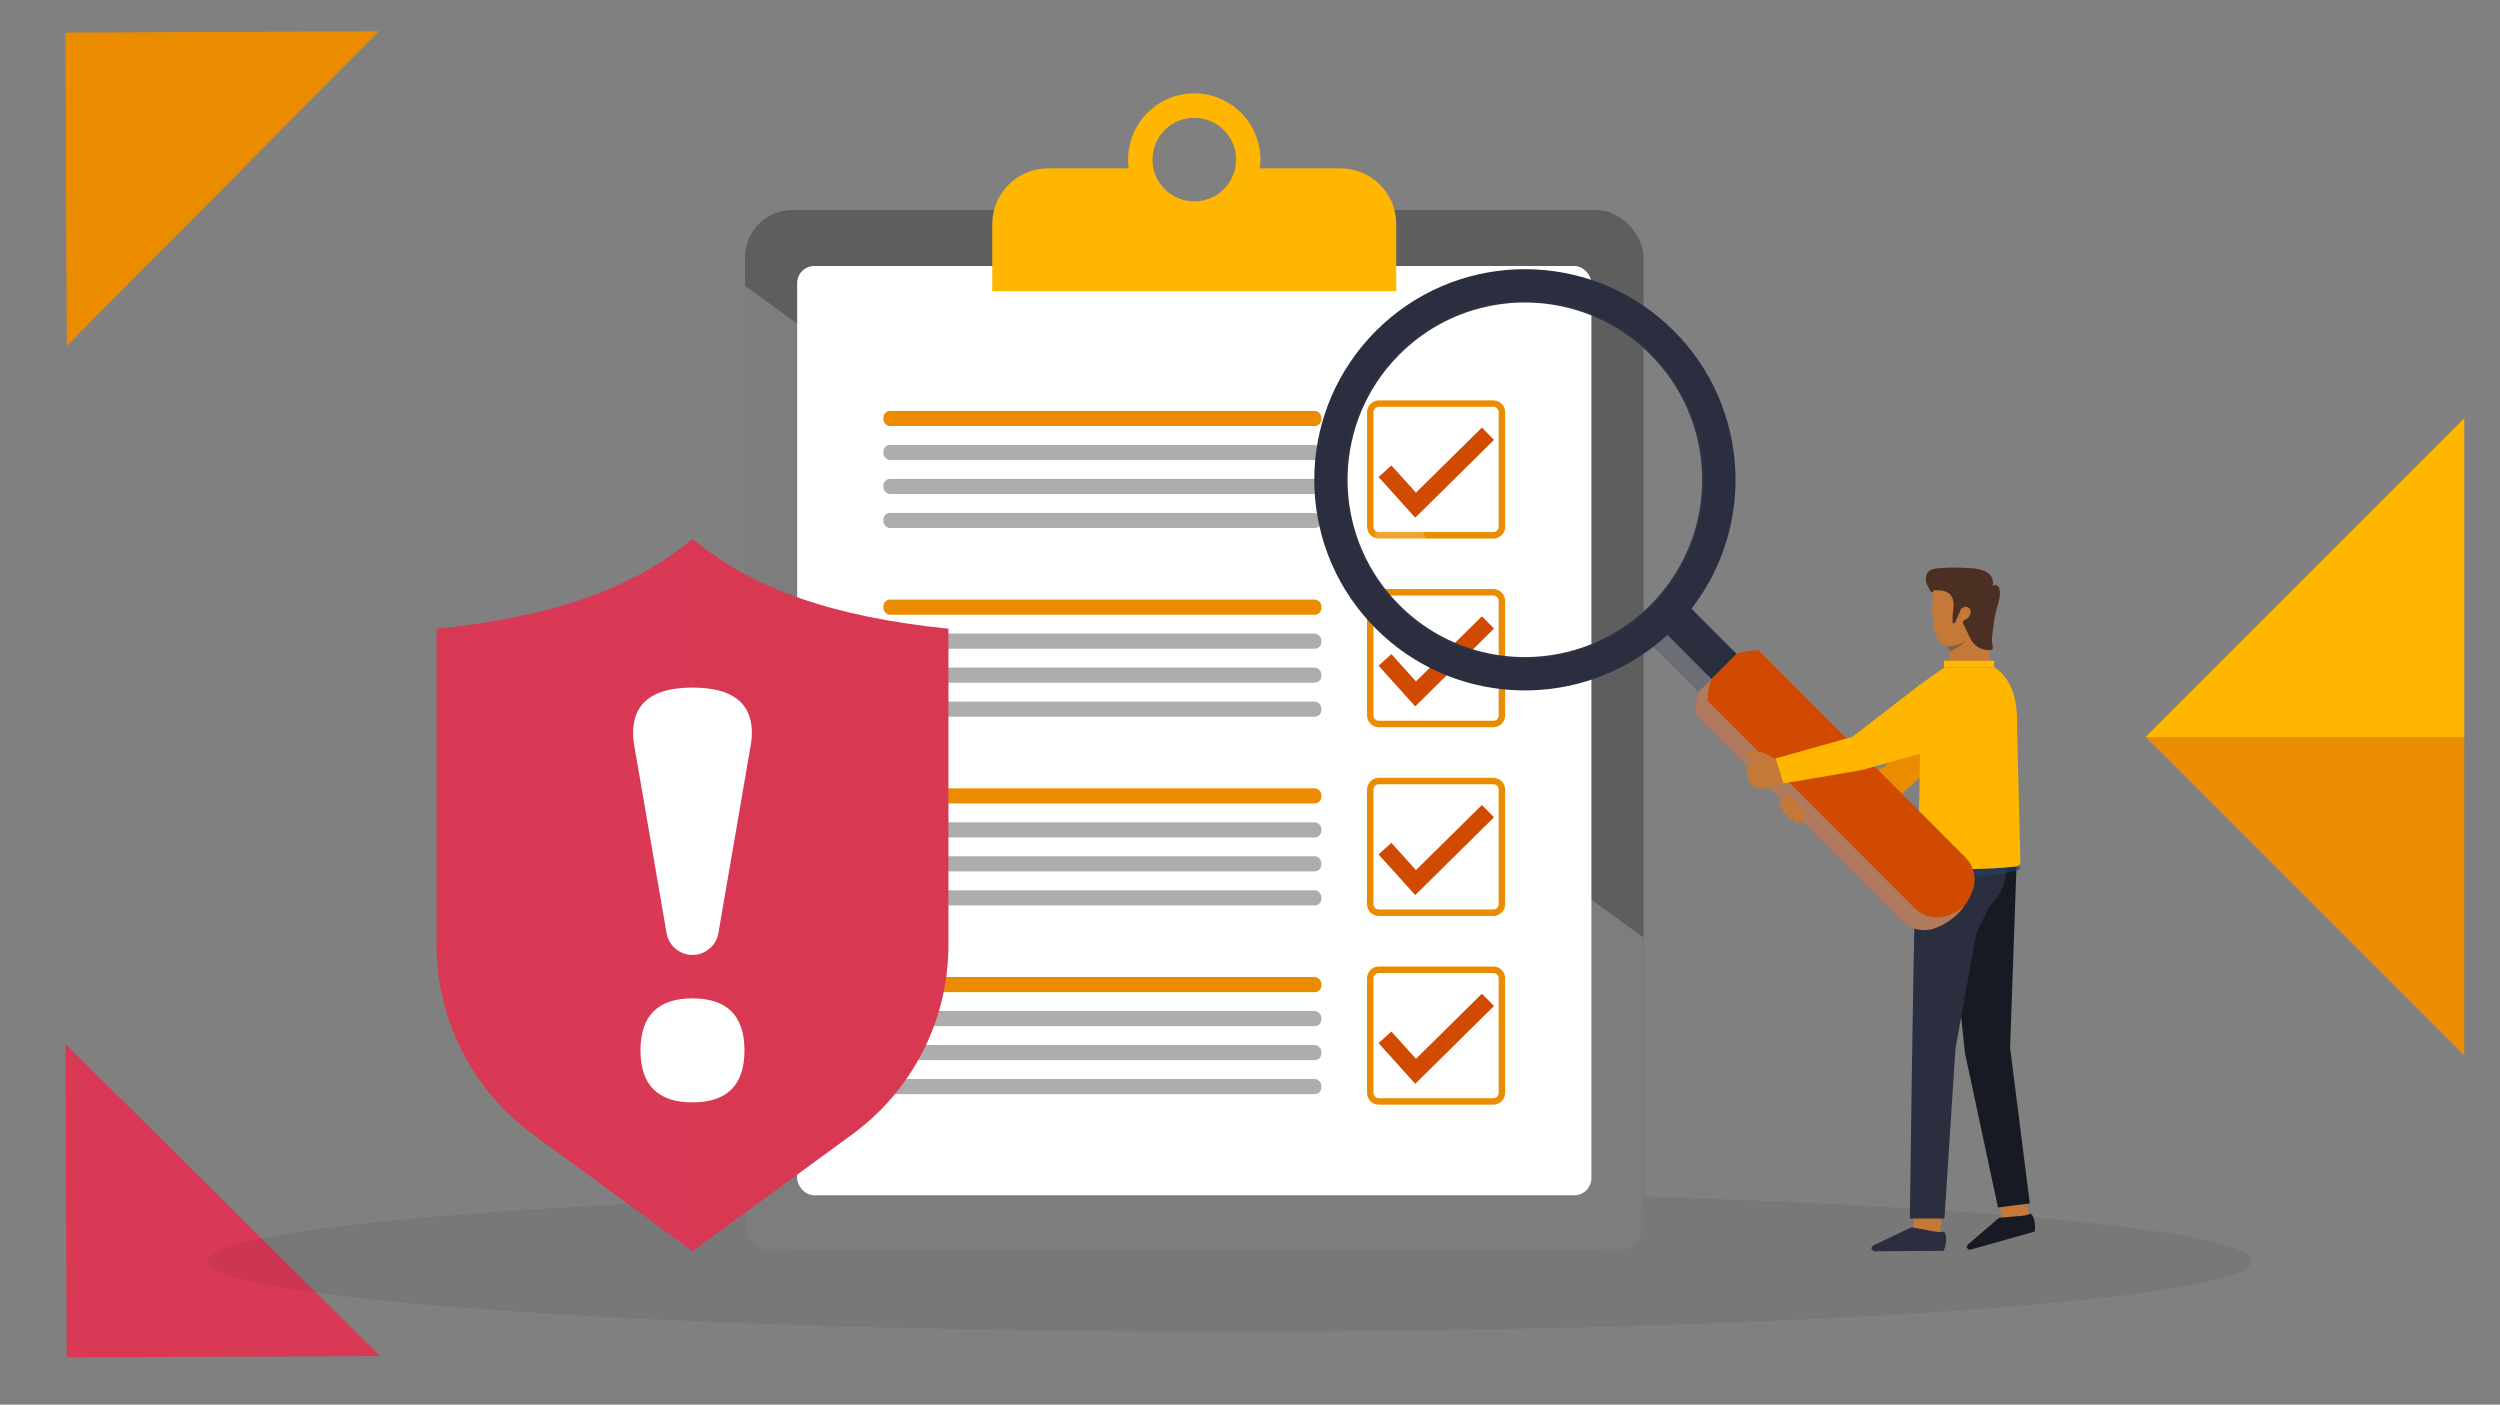 <?xml version="1.0" encoding="UTF-8"?><svg xmlns="http://www.w3.org/2000/svg" width="655" height="368" viewBox="0 0 655 368"><rect x="0" y="0" width="655" height="368" fill="#808080" stroke="none"/><g style="isolation:isolate;"><g id="Vrstva_1"><polygon points="645.64 276.58 645.64 193.15 562.21 193.15 645.64 276.58" style="fill:#eb8c00; stroke-width:0px;"/><polygon points="562.21 193.15 645.64 193.15 645.64 193.03 645.64 109.6 562.21 193.03 562.15 193.09 562.09 193.15 562.21 193.15" style="fill:#ffb600; stroke-width:0px;"/><polygon points="99.26 8.2 17.14 8.54 17.48 90.66 99.26 8.2" style="fill:#eb8c00; stroke-width:0px;"/><polygon points="17.14 273.5 17.48 355.63 99.6 355.29 17.14 273.5" style="fill:#d93954; stroke-width:0px;"/><ellipse cx="322.16" cy="330.4" rx="267.82" ry="18.5" style="fill:#000; opacity:.06; stroke-width:0px;"/><rect x="195.18" y="55.02" width="235.44" height="272.82" rx="12.42" ry="12.42" style="fill:#5e5e5e; stroke-width:0px;"/><path d="M430.63,245.64v74.95c0,4.01-3.25,7.26-7.26,7.26h-220.93c-4.01,0-7.26-3.25-7.26-7.26V74.87l235.44,170.77Z" style="fill:#7d7d7d; stroke-width:0px;"/><rect x="208.86" y="69.69" width="208.09" height="243.47" rx="4.48" ry="4.48" style="fill:#fff; stroke-width:0px;"/><path d="M364.98,53.83c-2.02-5.67-7.43-9.72-13.79-9.72h-21.11c.1-.75.15-1.52.15-2.3,0-9.57-7.76-17.34-17.33-17.34s-17.34,7.76-17.34,17.34c0,.78.05,1.55.15,2.3h-21.11c-8.08,0-14.63,6.55-14.63,14.63v17.53h105.84v-17.53c0-1.72-.3-3.38-.84-4.91ZM312.9,30.86c6.05,0,10.95,4.9,10.95,10.95,0,.79-.08,1.56-.24,2.3-1.06,4.94-5.45,8.65-10.71,8.65s-9.65-3.71-10.71-8.65c-.16-.74-.24-1.51-.24-2.3,0-6.05,4.9-10.95,10.95-10.95Z" style="fill:#ffb600; stroke-width:0px;"/><path d="M391.27,141.1h-30.01c-1.71,0-3.09-1.39-3.09-3.09v-30.01c0-1.7,1.39-3.09,3.09-3.09h30.01c1.71,0,3.09,1.39,3.09,3.09v30.01c0,1.7-1.39,3.09-3.09,3.09ZM361.25,106.59c-.77,0-1.4.63-1.4,1.4v30.01c0,.77.63,1.4,1.4,1.4h30.01c.77,0,1.4-.63,1.4-1.4v-30.01c0-.77-.63-1.4-1.4-1.4h-30.01Z" style="fill:#eb8c00; stroke-width:0px;"/><rect x="231.45" y="107.66" width="114.75" height="3.96" rx="1.74" ry="1.74" style="fill:#eb8c00; stroke-width:0px;"/><rect x="231.45" y="116.57" width="114.75" height="3.96" rx="1.74" ry="1.74" style="fill:#adadad; stroke-width:0px;"/><rect x="231.45" y="125.47" width="114.75" height="3.96" rx="1.74" ry="1.74" style="fill:#adadad; stroke-width:0px;"/><rect x="231.45" y="134.38" width="114.75" height="3.96" rx="1.74" ry="1.74" style="fill:#adadad; stroke-width:0px;"/><polygon points="370.79 135.63 361.18 124.97 364.54 121.94 370.98 129.08 388.26 112.03 391.43 115.25 370.79 135.63" style="fill:#d04a02; stroke-width:0px;"/><path d="M358.16,187.44v-30.01c0-1.7,1.39-3.09,3.09-3.09h30.01c1.71,0,3.09,1.39,3.09,3.09v30.01c0,1.7-1.39,3.09-3.09,3.09h-30.01c-1.71,0-3.09-1.39-3.09-3.09ZM361.25,156.03c-.77,0-1.4.63-1.4,1.4v30.01c0,.77.63,1.4,1.4,1.4h30.01c.77,0,1.4-.63,1.4-1.4v-30.01c0-.77-.63-1.4-1.4-1.4h-30.01Z" style="fill:#eb8c00; stroke-width:0px;"/><rect x="231.45" y="157.1" width="114.75" height="3.96" rx="1.74" ry="1.74" style="fill:#eb8c00; stroke-width:0px;"/><rect x="231.45" y="166.01" width="114.75" height="3.96" rx="1.74" ry="1.74" style="fill:#adadad; stroke-width:0px;"/><rect x="231.45" y="174.91" width="114.75" height="3.96" rx="1.74" ry="1.74" style="fill:#adadad; stroke-width:0px;"/><rect x="231.45" y="183.82" width="114.75" height="3.96" rx="1.74" ry="1.74" style="fill:#adadad; stroke-width:0px;"/><polygon points="370.79 185.07 361.18 174.41 364.54 171.38 370.98 178.53 388.26 161.47 391.43 164.69 370.79 185.07" style="fill:#d04a02; stroke-width:0px;"/><path d="M358.16,236.89v-30.01c0-1.7,1.39-3.09,3.09-3.09h30.01c1.71,0,3.09,1.39,3.09,3.09v30.01c0,1.7-1.39,3.09-3.09,3.09h-30.01c-1.71,0-3.09-1.39-3.09-3.09ZM361.25,205.47c-.77,0-1.4.63-1.4,1.4v30.01c0,.77.63,1.4,1.4,1.4h30.01c.77,0,1.4-.63,1.4-1.4v-30.01c0-.77-.63-1.4-1.4-1.4h-30.01Z" style="fill:#eb8c00; stroke-width:0px;"/><rect x="231.45" y="206.54" width="114.75" height="3.96" rx="1.74" ry="1.74" style="fill:#eb8c00; stroke-width:0px;"/><rect x="231.45" y="215.45" width="114.75" height="3.96" rx="1.74" ry="1.74" style="fill:#adadad; stroke-width:0px;"/><rect x="231.45" y="224.35" width="114.75" height="3.96" rx="1.74" ry="1.74" style="fill:#adadad; stroke-width:0px;"/><rect x="231.45" y="233.26" width="114.75" height="3.96" rx="1.74" ry="1.74" style="fill:#adadad; stroke-width:0px;"/><polygon points="370.79 234.51 361.18 223.85 364.54 220.82 370.98 227.97 388.26 210.91 391.43 214.13 370.79 234.51" style="fill:#d04a02; stroke-width:0px;"/><path d="M358.16,286.33v-30.01c0-1.7,1.39-3.09,3.09-3.09h30.01c1.71,0,3.09,1.39,3.09,3.09v30.01c0,1.7-1.39,3.09-3.09,3.09h-30.01c-1.71,0-3.09-1.39-3.09-3.09ZM361.25,254.92c-.77,0-1.4.63-1.4,1.4v30.01c0,.77.63,1.4,1.4,1.4h30.01c.77,0,1.4-.63,1.4-1.4v-30.01c0-.77-.63-1.4-1.4-1.4h-30.01Z" style="fill:#eb8c00; stroke-width:0px;"/><rect x="231.45" y="255.98" width="114.75" height="3.96" rx="1.74" ry="1.74" style="fill:#eb8c00; stroke-width:0px;"/><rect x="231.45" y="264.89" width="114.75" height="3.96" rx="1.74" ry="1.74" style="fill:#adadad; stroke-width:0px;"/><rect x="231.45" y="273.79" width="114.75" height="3.96" rx="1.74" ry="1.74" style="fill:#adadad; stroke-width:0px;"/><rect x="231.45" y="282.7" width="114.75" height="3.96" rx="1.74" ry="1.74" style="fill:#adadad; stroke-width:0px;"/><polygon points="370.79 283.95 361.18 273.29 364.54 270.26 370.98 277.41 388.26 260.35 391.43 263.57 370.79 283.95" style="fill:#d04a02; stroke-width:0px;"/><path d="M248.47,164.74v82.84c0,19.6-9.35,38.03-25.18,49.6l-41.78,30.55v.12l-.08-.06-.08.06v-.12l-41.78-30.55c-15.82-11.57-25.18-30-25.18-49.6v-82.84c30.05-3.08,51.25-10.37,66.96-23.47v-.13s.05.04.08.07c.03-.02.05-.04.08-.07v.13c15.71,13.1,36.91,20.39,66.96,23.47Z" style="fill:#d93954; stroke-width:0px;"/><path d="M248.47,164.74v82.84c0,19.6-9.35,38.03-25.18,49.6l-41.78,30.55v.12l-.08-.06v-186.58s.05-.04.08-.07v.13c15.71,13.1,36.91,20.39,66.96,23.47Z" style="fill:#d93954; mix-blend-mode:multiply; opacity:.4; stroke-width:0px;"/><path d="M181.43,250.2c-3.35,0-6.22-2.42-6.79-5.72l-8.54-49.62c-.16-.93-.23-1.86-.23-2.79,0-7.95,5.19-11.92,15.56-11.92s15.56,3.95,15.56,11.84c0,1.08-.08,2.04-.23,2.86l-8.54,49.62c-.57,3.31-3.44,5.72-6.79,5.72h0ZM181.43,261.58c9.08,0,13.62,4.54,13.62,13.62s-4.54,13.62-13.62,13.62-13.62-4.54-13.62-13.62,4.54-13.62,13.62-13.62Z" style="fill:#fff; stroke-width:0px;"/><polygon points="523.94 315.77 524.75 320.09 531.68 318.26 530.82 315.15 523.94 315.77" style="fill:#c47939; stroke-width:0px;"/><path d="M533.06,322.69c.25-.98.19-3.78-1.02-4.75-1.29.79-4.4.67-8.31,1.13l-8.09,6.96c-.05.06-.12.17-.2.3-.18.31-.2.52-.17.6.02.05.61.48.74.55l17.05-4.8Z" style="fill:#181a23; stroke-width:0px;"/><path d="M504.56,185.06l-10.76,15.85-24.21,9.35,3.44,5.01,20.49-5.16c2.34-.59,4.48-1.76,6.24-3.41l8.78-8.23-3.99-13.41Z" style="fill:#eb8c00; stroke-width:0px;"/><polygon points="528.32 227 526.64 274.5 531.81 315.3 523.47 316.35 514.82 275.87 509.63 227 528.32 227" style="fill:#181a23; stroke-width:0px;"/><path d="M509.89,167.91c.06.13.11.26.15.38.03.08.06.16.09.25.08.23.14.42.2.59.01.04.02.07.03.11.14.43.21.77.26,1.35,0,.06.01.12.01.18.05.73.05,1.98-.15,2.59,4.31.11,7.85,3.02,11.03,0-.45-.38-.44-5.12-.73-5.61-.33-.56-.55-1.19-.68-1.88-.05-.26-.08-.54-.11-.81,0-.05,0-.1-.01-.14l-1.35.25-.89.16-.36,1.13-.03.1s-.12.05-.33.12c-.8.29-2.94.99-5.09,1.21,0,0-.01,0-.02,0-.69.07-1.38.09-2.03.03Z" style="fill:#c47939; stroke-width:0px;"/><path d="M508.55,168.58c.51.41,1.13.6,1.81.65.14.43.21.77.26,1.35,0,.06.01.12.01.18,2.98-1.08,5.45-3.77,5.45-3.77l2.23-.94h0c-.16.11-.49.25-.93.4-1.25.43-3.43.98-5.46,1.43,0,0-.01,0-.02,0-.65.15-1.29.29-1.88.41-.55.11-1.06.21-1.48.29Z" style="fill:#4d4d4d; mix-blend-mode:multiply; opacity:.5; stroke-width:0px;"/><path d="M507.53,167.17c.26.62.6,1.08,1.02,1.41.51.41,1.13.6,1.81.65,2.92.2,6.87-2.41,7.96-3.18.19-.13.29-.21.29-.21l.02-.69.25-7.26-3.57-4.58-8.67.32s-1.3,8.21.88,13.55Z" style="fill:#c47939; stroke-width:0px;"/><path d="M504.62,152.24c.12.62.38,1.2.68,1.76.13.24.27.48.41.72.11.2.26.42.49.46.21.04.46-.23.31-.42.22-.17.8-.09,1.08-.09.42,0,.85.02,1.26.08.75.12,1.5.42,2.04.96.68.69.95,1.7.97,2.67s-.17,1.93-.28,2.89c-.05.41.05.81.02,1.2-.02.25-.16.62.1.8.24.17.5-.13.59-.32.43-.91.82-1.84,1.23-2.75.09-.21.17-.54.32-.7.11-.12.35-.22.5-.3.42-.22.89-.3,1.33-.06.51.29.75.91.63,1.49-.1.51-.38.94-.74,1.29-.28.27-1.13.59-1.28.92-.19.41.47,1.32.65,1.7.33.71.67,1.42,1,2.13.23.49.47.99.78,1.44.82,1.19,2.19,1.99,3.63,2.14.45.05,1.36.25,1.67-.18.31-.42-.04-1.22-.09-1.67-.09-.73-.03-1.45.07-2.12.27-1.92.41-3.87.86-5.77.1-.43.22-.84.34-1.25.4-1.33.84-2.59.79-4.09-.02-.56-.12-1.17-.51-1.57-.39-.4-1.17-.46-1.46.02.34-1.01.1-2.2-.62-3-.8-.88-1.94-1.3-3.14-1.53-1.02-.2-2.09-.24-3.01-.3-2.52-.16-5.04-.12-7.55.11-.85.08-1.76.21-2.38.79-.66.62-.84,1.63-.67,2.53Z" style="fill:#4a2f22; stroke-width:0px;"/><polygon points="501.4 319.13 501.17 322.89 508.34 322.89 508.76 319.13 501.4 319.13" style="fill:#c47939; stroke-width:0px;"/><path d="M509.21,327.73c.5-.91,1.16-3.72.19-5.03-1.5.43-4.59-.54-8.63-1.15l-9.9,4.73c-.06.05-.17.13-.28.24-.25.26-.33.46-.32.56,0,.06.49.64.6.75l18.34-.11Z" style="fill:#2b2e3f; stroke-width:0px;"/><path d="M523.02,220.06l-.08.38,3.13,5.23-.74,4.44c-.15.88-.39,1.74-.73,2.56h0c-.49,1.19-1.18,2.28-2.03,3.25l-1.45,1.65-3.33,7.02-5.45,30.1-2.88,44.37v.1s-.02.09-.02.09h-9.06s1.01-79.11,1.37-81.83l.45-10.4v-.18s.42-6.58.42-6.58l20.4-.22Z" style="fill:#2b2e3f; stroke-width:0px;"/><path d="M529.21,227.88c-11.26,2.71-14.76,2.31-27.07.75l.49-8.3,20.4-.26-.08.45,5.37-.34.89,7.7Z" style="fill:#1e4360; mix-blend-mode:multiply; opacity:.6; stroke-width:0px;"/><path d="M529.34,225.87c0,.66-.45,1.06-1.02,1.13-5.37.63-11.36.82-17.23.61-2.88-.1-5.73-.31-8.47-.6-.23-.02-.44-.11-.62-.25-.48-.37-.6-1.03-.36-1.58,1.73-4.12,1.54-45.8,1.17-45.63l6.51-4.62,13.16-.11h0c4.95,3.11,6.24,9.35,5.99,15.83l.87,35.22Z" style="fill:#ffb600; stroke-width:0px;"/><polygon points="522.48 174.82 509.33 174.91 509.33 173.09 522.48 173.11 522.48 174.82" style="fill:#ffb600; stroke-width:0px;"/><polygon points="502.98 197.5 512.57 191.37 502.98 203.69 502.98 197.5" style="fill:#ffb600; mix-blend-mode:multiply; opacity:.5; stroke-width:0px;"/><path d="M430.81,166.95l2.44,2.44,11.85,11.86,9.91-9.91-11.85-11.86-2.44-2.44-3.31,3.3-3.3,3.3-.44.44-2.86,2.86Z" style="fill:#2b2e3f; stroke-width:0px;"/><path d="M444.09,186.96l54.17,54.25c2.27,2.27,5.65,3.08,8.66,1.99.02,0,.04-.02.05-.02,2.29-.84,4.34-2.16,6.03-3.85.18-.18.35-.36.51-.54.64-.7,1.22-1.45,1.73-2.24.65-1.01,1.19-2.09,1.61-3.24,0-.02.02-.04.02-.06,1.1-3.02.28-6.39-1.98-8.66l-54.17-54.25c-2.01,0-3.93.35-5.71,1l-9.91,9.91c-.65,1.78-1.01,3.7-1.01,5.71Z" style="fill:#d04a02; stroke-width:0px;"/><g style="mix-blend-mode:multiply; opacity:.6;"><path d="M433.25,169.39l11.85,11.86c-.65,1.78-1.01,3.7-1.01,5.71l54.16,54.25c2.27,2.27,5.65,3.09,8.66,1.99.02,0,.03-.01.05-.02,2.29-.84,4.34-2.16,6.03-3.85.18-.17.35-.35.52-.54.37-.4.71-.82,1.04-1.25-1.29.97-2.72,1.75-4.26,2.32-.02,0-.03.01-.06.02-3.01,1.09-6.39.28-8.66-1.99l-54.16-54.25c0-2.01.36-3.93,1.01-5.71l-11.85-11.86-2.44-2.44-.46.46-2.86,2.86,2.44,2.44Z" style="fill:#999; stroke-width:0px;"/></g><path d="M364.56,83.01c-1.39,1.14-2.74,2.36-4.04,3.66-1.32,1.31-2.55,2.68-3.71,4.09,0,0,0,0,0,.01-17.77,21.67-16.55,53.7,3.67,73.94,19.86,19.88,51.12,21.45,72.77,4.68,1.09-.84,2.15-1.73,3.19-2.66.71-.64,1.4-1.3,2.08-1.98,1.68-1.68,3.23-3.44,4.64-5.27,4.13-5.32,7.16-11.23,9.07-17.41.27-.87.52-1.75.74-2.63.51-1.99.91-4.01,1.19-6.03.01-.09.02-.18.04-.27.05-.4.1-.8.15-1.2.01-.09.02-.18.03-.27.22-2.03.33-4.08.32-6.12,0-.9-.02-1.81-.08-2.71-.68-13.14-6.03-26.08-16.06-36.13-20.24-20.26-52.31-21.5-74-3.7ZM432.38,92.88c8.1,8.11,12.58,18.46,13.43,29.06.08.9.12,1.81.14,2.72.05,2.06-.04,4.12-.27,6.18,0,.08-.01.15-.02.23-.05.4-.1.79-.15,1.19-.01.08-.02.16-.03.23-.3,2.04-.74,4.07-1.31,6.06-.25.88-.53,1.76-.84,2.62-2.24,6.36-5.9,12.33-10.99,17.41-.73.73-1.48,1.43-2.25,2.1-5.22,4.57-11.21,7.78-17.51,9.61-15.77,4.61-33.5.69-45.93-11.76-16.86-16.88-18.03-43.5-3.51-61.72,1.09-1.37,2.28-2.7,3.55-3.97,12.34-12.32,29.87-16.26,45.54-11.82,7.39,2.09,14.35,6.04,20.16,11.86Z" style="fill:#2b2e3f; stroke-width:0px;"/><path d="M366.32,92.47c-18.35,18.33-18.37,48.08-.04,66.44,18.34,18.35,48.08,18.37,66.44.04,18.36-18.34,18.37-48.08.04-66.44-18.33-18.36-48.08-18.37-66.44-.04ZM432.38,92.88c18.13,18.15,18.12,47.56-.04,65.69-5.71,5.7-12.53,9.61-19.77,11.72-15.77,4.61-33.5.69-45.93-11.76-18.13-18.15-18.12-47.56.03-65.69,12.34-12.32,29.87-16.26,45.54-11.82,7.38,2.09,14.35,6.04,20.16,11.86Z" style="fill:#999; mix-blend-mode:multiply; opacity:.05; stroke-width:0px;"/><ellipse cx="367.54" cy="143.79" rx="6.62" ry="10.98" transform="translate(-27.03 135.15) rotate(-20.11)" style="fill:#fff; mix-blend-mode:lighten; opacity:.2; stroke-width:0px;"/><path d="M465.44,198.94l-3-1.5c-.46-.25-.98-.39-1.5-.42l-3.09-.18c-.36-.03-.63.33-.5.67h0c.31.83,1.06,1.43,1.94,1.54l.94.12-1.66.95c-.6.34-.95,1-.89,1.69l.11,1.37c.04.58.26,1.13.63,1.59l.55.69c.61.77,1.55,1.22,2.53,1.22h0c.93,0,1.85-.18,2.71-.53l2.98-1.14-1.75-6.07Z" style="fill:#c47939; stroke-width:0px;"/><path d="M503.02,179.4l-17.68,13.65-20.11,5.65,2.02,6.55,20.48-3.48,15.25-4.27c.66-4.27.55-11.07.05-18.09Z" style="fill:#ffb600; stroke-width:0px;"/><rect x="469.74" y="213.18" width="3.72" height="1.8" rx=".88" ry=".88" transform="translate(956.45 31.99) rotate(135)" style="fill:#c47939; stroke-width:0px;"/><path d="M468.81,211.87h2.93c.48,0,.88.39.88.88v.04c0,.48-.39.88-.88.88h-2.93c-.48,0-.88-.39-.88-.88v-.05c0-.48.39-.88.88-.88Z" transform="translate(953.26 30.69) rotate(135)" style="fill:#c47939; stroke-width:0px;"/><path d="M467.41,210.41h3.25c.48,0,.88.39.88.88v.05c0,.48-.39.88-.88.88h-3.25c-.48,0-.88-.39-.88-.88v-.05c0-.48.39-.88.88-.88Z" transform="translate(950.12 29.07) rotate(135)" style="fill:#c47939; stroke-width:0px;"/><path d="M466.56,209.05h2.35c.48,0,.88.39.88.88v.05c0,.48-.39.88-.88.88h-2.35c-.48,0-.88-.39-.88-.88v-.05c0-.48.39-.88.88-.88Z" transform="translate(946.92 27.67) rotate(135)" style="fill:#c47939; stroke-width:0px;"/></g></g></svg>